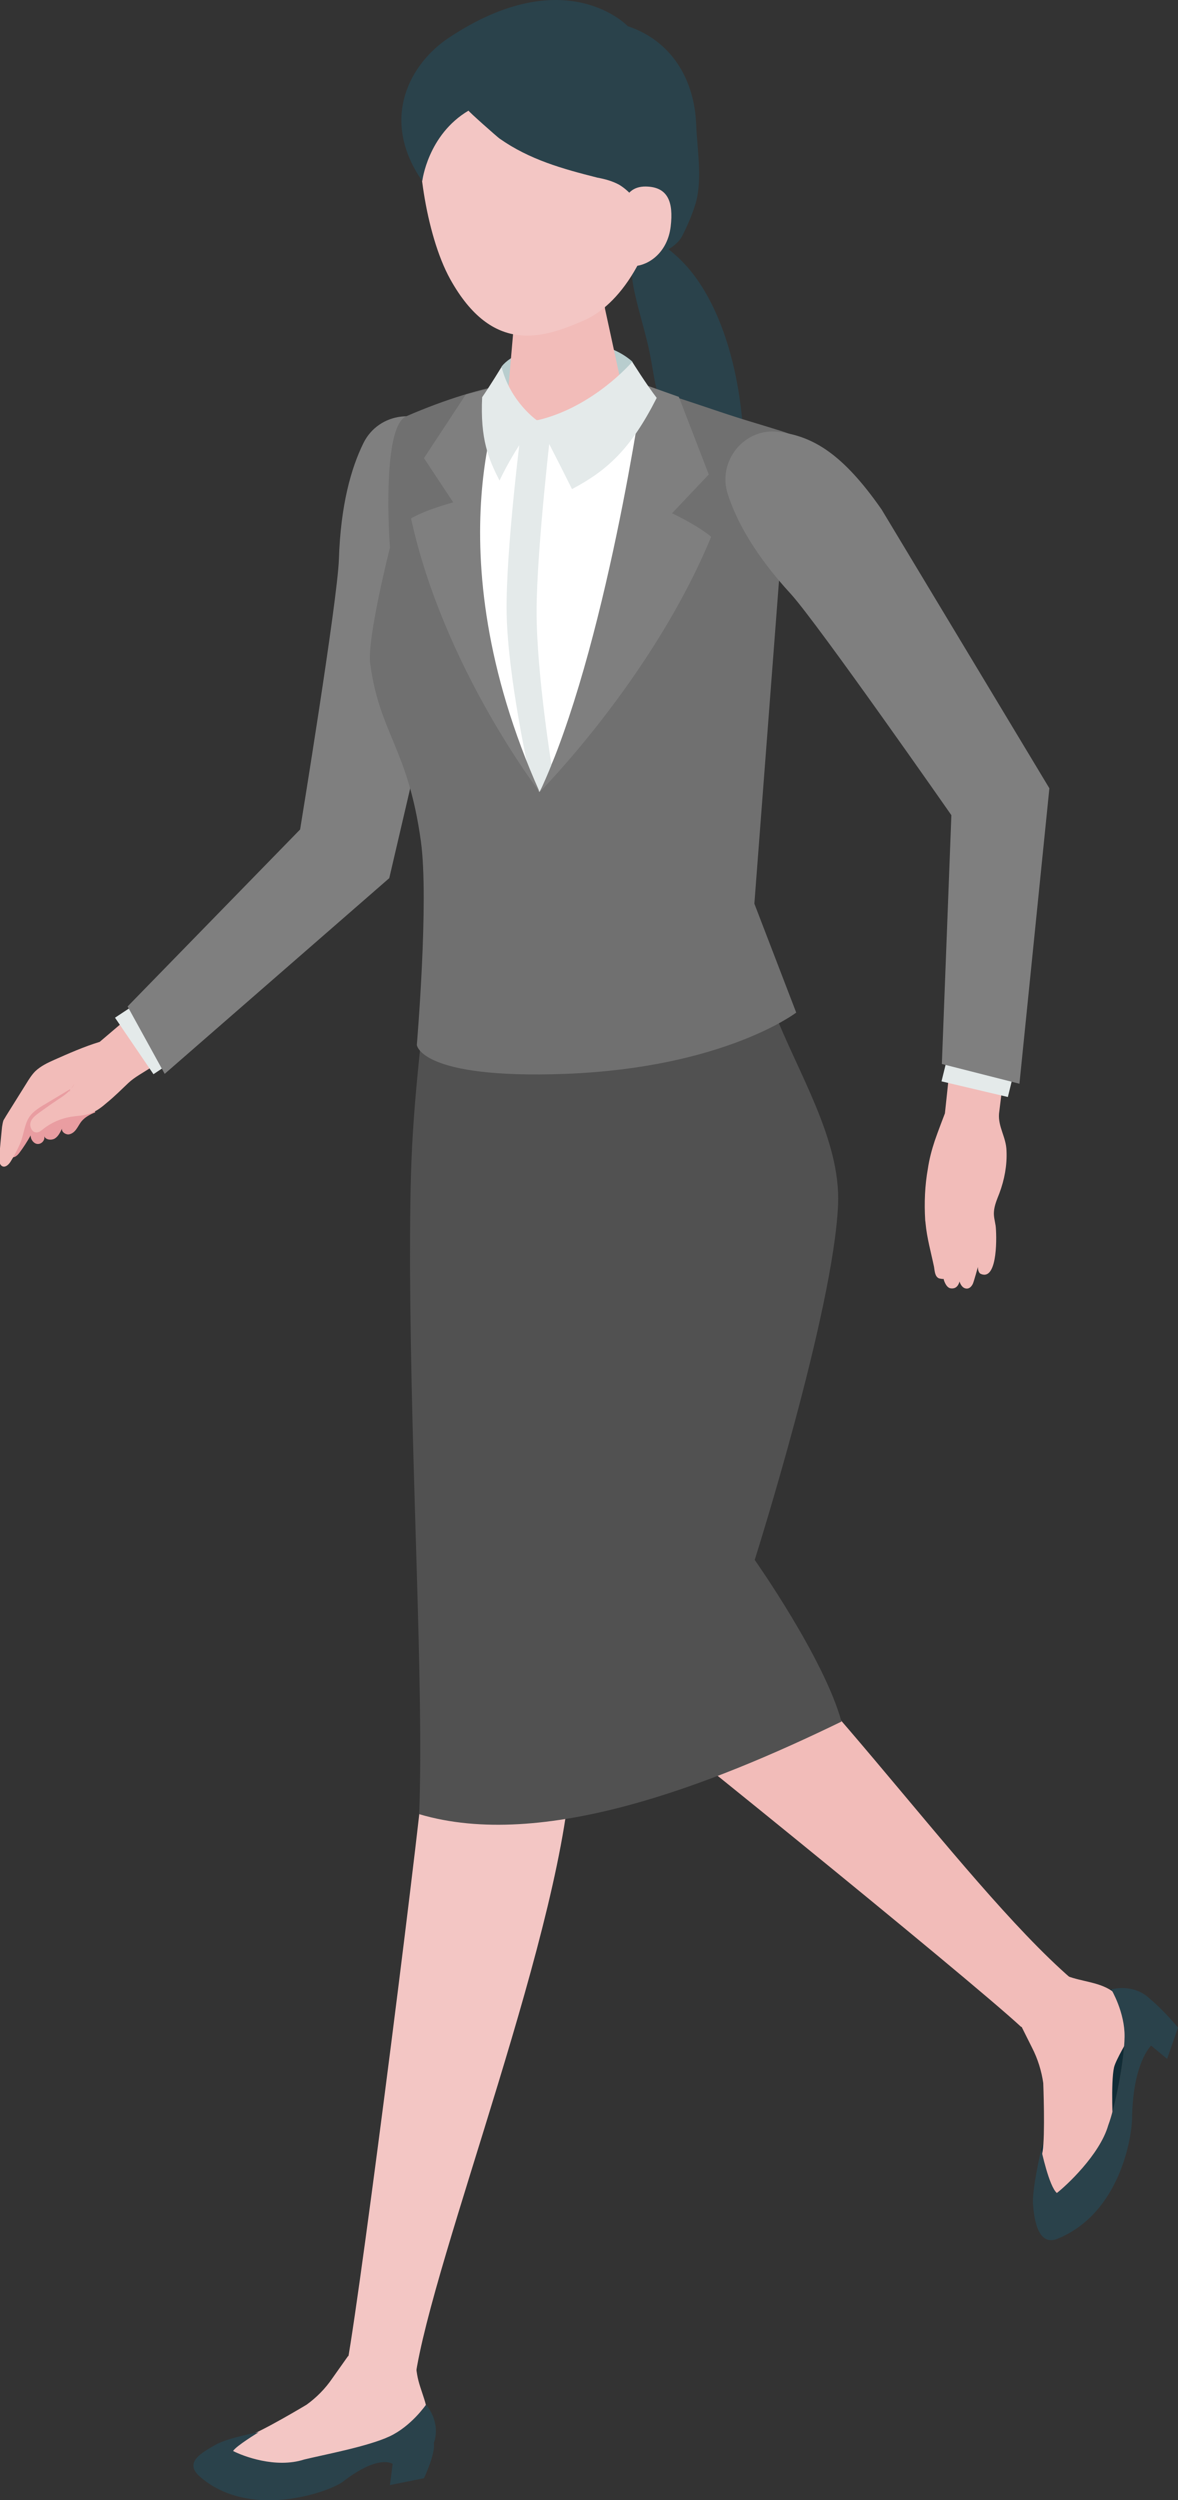 <?xml version="1.0" encoding="utf-8"?>
<!-- Generator: Adobe Illustrator 24.3.0, SVG Export Plug-In . SVG Version: 6.00 Build 0)  -->
<svg version="1.1" id="レイヤー_1" xmlns="http://www.w3.org/2000/svg" xmlns:xlink="http://www.w3.org/1999/xlink" x="0px"
	 y="0px" viewBox="0 0 34.62 73.45" style="enable-background:new 0 0 34.62 73.45;" xml:space="preserve">
<rect x="0" y="0" width="34.62" height="73.45" fill="#333333" stroke="none"/>
<style type="text/css">
	.st0{fill:#E99DA1;}
	.st1{fill:#F2BCB9;}
	.st2{fill:#E4EAEA;}
	.st3{fill:#7F7F7F;}
	.st4{fill:#112C36;}
	.st5{fill:#2A424B;}
	.st6{fill:#F3C6C4;}
	.st7{fill:#515151;}
	.st8{fill:#707070;}
	.st9{fill:#B8CDCE;}
	.st10{fill:#FFFFFF;}
</style>
<g>
	<g>
		<path class="st0" d="M2.11,31.01c-0.2,0.07-0.41,0.14-0.57,0.28c-0.12,0.1-0.21,0.22-0.3,0.34c-0.23,0.3-0.46,0.6-0.68,0.9
			c-0.03,0.04-0.06,0.07-0.08,0.12c-0.03,0.06-0.04,0.12-0.05,0.19c-0.06,0.29-0.11,0.59-0.17,0.88c-0.02,0.1-0.02,0.23,0.07,0.27
			c0.09,0.04,0.18-0.04,0.24-0.12c0.12-0.16,0.23-0.33,0.33-0.51c0,0.12,0.09,0.24,0.2,0.25c0.12,0.01,0.23-0.11,0.2-0.23
			c0.04,0.11,0.21,0.13,0.31,0.07c0.1-0.06,0.16-0.18,0.21-0.29c-0.01,0.1,0.1,0.17,0.19,0.17c0.1-0.01,0.18-0.08,0.23-0.15
			c0.06-0.08,0.1-0.17,0.16-0.24c0.1-0.12,0.25-0.2,0.4-0.26L2.11,31.01z"/>
		<path class="st1" d="M0.62,32.27"/>
		<path class="st1" d="M2.19,31.84c-0.1,0.2-0.29,0.34-0.48,0.46c-0.18,0.12-0.35,0.24-0.53,0.37c-0.11,0.08-0.24,0.17-0.28,0.3
			c-0.04,0.13,0.04,0.31,0.18,0.3c0.07,0,0.13-0.05,0.19-0.1c0.24-0.19,0.52-0.31,0.82-0.36c0.19-0.03,0.39-0.03,0.57-0.1
			c0.19-0.07,0.34-0.19,0.49-0.32c0.22-0.18,0.42-0.38,0.62-0.57c0.19-0.18,0.45-0.31,0.67-0.46c0.5-0.34,0.98-0.72,1.47-1.06
			l-1.11-1.28l-1.87,1.59c-0.46,0.14-0.91,0.34-1.34,0.53c-0.2,0.09-0.39,0.18-0.55,0.33c-0.11,0.11-0.19,0.24-0.27,0.37
			c-0.2,0.32-0.4,0.64-0.6,0.96c-0.02,0.04-0.05,0.08-0.07,0.12c-0.02,0.06-0.03,0.13-0.04,0.19c-0.03,0.3-0.06,0.59-0.08,0.89
			c-0.01,0.1,0,0.23,0.1,0.27c0.09,0.03,0.18-0.06,0.23-0.14c0.11-0.17,0.2-0.35,0.28-0.53c0.14-0.33,0.12-0.67,0.38-0.91
			c0.12-0.11,0.25-0.19,0.39-0.27c0.23-0.14,0.47-0.28,0.7-0.42c0.01,0.03,0,0.07-0.03,0.08"/>
		<polygon class="st2" points="3.91,29.55 3.38,29.9 4.51,31.56 4.99,31.24 		"/>
		<path class="st3" d="M10.68,13.02c0.45-0.92,1.72-1.07,2.35-0.27c0.62,0.79,0.91,1.75,0.58,3.74l-2.17,9.31l-6.6,5.75l-1.09-1.98
			l5.07-5.2c0,0,1.1-6.73,1.14-7.94C10.01,14.84,10.32,13.75,10.68,13.02z"/>
		<path class="st1" d="M16.98,48.93c1.24,0.87,11.49,9.19,13.03,10.62c0.65-0.09,1.39-0.7,1.47-1.42
			c-3.35-2.91-8.14-10.08-11.73-12.41L16.98,48.93z"/>
		<g>
			<path class="st4" d="M33.05,59.83c0.01-0.72-0.39-1.39-0.39-1.39s-0.35,0.14-0.45,0.68c-0.15,1.47-0.44,2.12-0.64,2.4
				c-0.86,1.2-0.97,1.63-0.97,1.63s0.23,1.09,0.46,1.28c0.26-0.2,1.26-1.12,1.51-1.99C32.78,61.87,33.04,60.55,33.05,59.83z"/>
			<path class="st1" d="M31.11,57.96l0.24,0.09c0.46,0.18,1,0.18,1.39,0.49c0.47,0.38,0.58,0.82,0.44,1.33c0,0-0.39,0.65-0.44,0.87
				c-0.1,0.44-0.03,1.75-0.03,1.75c0.04,0.63-0.34,1.47-0.81,1.87c-0.44,0.37-0.53,0.39-0.99,0.33c-0.57-0.07-0.35-1.01-0.27-1.48
				c0.08-0.46,0.02-2.01,0.02-2.01c-0.05-0.35-0.16-0.71-0.33-1.04l-0.36-0.72L31.11,57.96z"/>
			<path class="st5" d="M30.6,63.15c0,0,0.23,1.09,0.46,1.28c0.26-0.2,1.26-1.12,1.51-1.99c0.21-0.56,0.47-1.88,0.48-2.6
				c0.01-0.72-0.39-1.39-0.39-1.39s0.64-0.2,1.14,0.28c0.42,0.35,0.82,0.84,0.82,0.84l-0.32,0.92l-0.47-0.39c0,0-0.54,0.5-0.56,2.15
				c-0.01,0.52-0.34,2.76-2.18,3.52c-0.59,0.25-0.7-0.59-0.73-1C30.32,64.35,30.6,63.15,30.6,63.15z"/>
		</g>
		<path class="st6" d="M12.55,51.09c-0.1,1.68-1.92,16.01-2.34,18.31c0.58,0.44,1.35,0.69,1.99,0.47c0.5-3.53,4.47-13.46,4.59-18.21
			L12.55,51.09z"/>
		<g>
			<path class="st6" d="M12.22,69.52l0.04,0.25c0.08,0.48,0.37,0.94,0.3,1.42c-0.09,0.58-0.35,1.06-0.9,1.08
				c-0.24,0.01-0.71-0.17-0.94-0.14c-0.49,0.07-1.73,0.92-1.73,0.92c-0.55,0.33-1.36,0.44-1.97,0.22c-0.57-0.2-0.79-0.31-0.99-0.73
				c-0.24-0.53,0.72-0.78,1.19-0.94c0.46-0.15,1.79-0.95,1.79-0.95c0.29-0.21,0.55-0.47,0.76-0.78l0.46-0.65L12.22,69.52z"/>
			<path class="st5" d="M7.6,71.46c0,0-0.66,0.4-0.75,0.55c0.29,0.15,1.25,0.52,2.09,0.25c0.57-0.14,1.87-0.38,2.51-0.68
				c0.64-0.3,1.07-0.93,1.07-0.93s0.45,0.49,0.23,1.13c0.05,0.32-0.29,1.03-0.29,1.03l-1,0.2l0.08-0.62c0,0-0.4-0.3-1.46,0.52
				c-0.41,0.31-2.76,1.14-4.22-0.16c-0.47-0.42,0.11-0.71,0.47-0.92C6.69,71.62,7.6,71.46,7.6,71.46z"/>
		</g>
		<path class="st5" d="M21.85,13.81c-0.58-0.06-1.21,0.01-1.69-0.32c-0.45-0.32-0.6-0.87-0.68-1.39c-0.04-0.27-0.16-0.54-0.22-0.82
			c-0.06-0.29-0.1-0.59-0.16-0.88c-0.12-0.61-0.32-1.2-0.45-1.81c-0.08-0.37-0.14-0.77,0-1.12c0.09-0.22,0.27-0.44,0.52-0.38
			c0.24,0.06,0.45,0.2,0.63,0.36C21.42,8.82,21.94,11.82,21.85,13.81z"/>
		<path class="st1" d="M20.41,46.34c-0.78-1.43-1.74-5.33-1.86-7.78c-0.05-2.86-1.92-5.07-1.92-5.07l-2.17-1.97l-1.96,0.9
			c0,0,0.34,9.99,4.33,16.17L20.41,46.34z"/>
		<path class="st6" d="M16.78,51.69c1.1-3.8,5.72-16.57,5.72-16.57l-2.4-2.15l-5.31,0.88c0,0-2.13,15.58-2.24,17.25L16.78,51.69z"/>
		<path class="st7" d="M12.42,30.13c1.71,0.34,5.42,1.24,10.31-0.46c0.73,1.87,1.98,3.82,1.9,5.72c-0.13,3.12-2.45,10.44-2.45,10.44
			s2.04,2.89,2.55,4.75c-3.85,1.87-8.78,3.8-12.41,2.72c0.14-3.78-0.24-9.89-0.27-16.09C12.05,34.22,12.09,33.18,12.42,30.13z"/>
		<path class="st8" d="M23.4,29.75l-1.23-3.2l0.9-11.79c0.3-1.4,0.28-1.81,0.14-2.01c-0.22-0.09-1.23-0.38-1.56-0.49
			c-2.66-0.84-4.97-2.08-9.71-0.03c-0.65,0.28-0.54,3.02-0.48,3.86c0,0-0.68,2.68-0.58,3.41c0.28,2.07,1.11,2.47,1.49,5.22
			c0.24,1.74-0.12,5.98-0.12,5.98s0.09,1.01,4.37,0.85C21.28,31.37,23.4,29.75,23.4,29.75z"/>
		<path class="st9" d="M14.74,10.77c0.51-0.66,2.7-1.15,3.84-0.15c0.13,0.53,0.27,0.87,0.27,0.87l-1.85,0.87l-2.08-0.1
			C14.93,12.27,14.73,11.2,14.74,10.77z"/>
		<path class="st10" d="M13.78,12.29c0,0-0.21,6.72,2.07,10.98c0.7-1.56,3.37-7.46,2.93-10.67l-3.01-0.25L13.78,12.29z"/>
		<path class="st1" d="M16.44,8.26c0.84-0.05,1.32,0.4,1.34,0.81l0.59,2.72c-0.01,0.48-0.8,0.91-1.76,0.97s-1.73-0.29-1.72-0.76
			l0.25-2.9C15.16,8.68,15.6,8.31,16.44,8.26z"/>
		<path class="st6" d="M15.84,0.97c2.54-0.31,3.48,1.5,3.78,3.82c-0.35,2.79-1.47,4.19-2.45,4.62c-1.19,0.52-2.69,1.04-3.94-1.21
			c-0.74-1.34-1.04-3.79-0.85-4.78C12.54,2.55,13.3,1.28,15.84,0.97z"/>
		<path class="st5" d="M13.77,3.25c-0.02,0.01,0.85,0.78,0.91,0.82c0.88,0.62,1.85,0.89,2.88,1.15C17.78,5.26,18,5.32,18.2,5.43
			c0.15,0.09,0.28,0.21,0.4,0.34c0.42,0.47,0.64,1.05,0.71,1.66c0.23,0.01,0.61-0.25,0.73-0.48c0.15-0.29,0.28-0.59,0.38-0.9
			c0.24-0.71,0.07-1.64,0.04-2.39c-0.05-1.32-0.72-2.46-2.01-2.89c0,0-1.83-1.94-5.26,0.34c-1.13,0.75-2.05,2.38-0.78,4.21
			C12.41,5.32,12.57,3.96,13.77,3.25z"/>
		<path class="st6" d="M18.29,6.33c0,0-0.07-0.86,0.69-0.85c0.64,0.01,0.82,0.44,0.73,1.18c-0.09,0.74-0.62,1.13-1.07,1.16
			C18.19,7.86,18.29,6.33,18.29,6.33z"/>
		<g>
			<path class="st2" d="M15.55,22.71c0,0-0.62-2.79-0.66-4.66c-0.04-1.87,0.46-5.7,0.46-5.7l0.87-0.01c0,0-0.45,3.77-0.45,5.63
				c0,1.85,0.46,4.65,0.46,4.65l-0.37,0.64L15.55,22.71z"/>
		</g>
		<path class="st3" d="M15.86,23.27c0,0,3.33-3.35,5.04-7.5c-0.42-0.35-1.15-0.69-1.15-0.69l1.08-1.14l-0.88-2.28l-1.04-0.37
			C18.91,11.29,17.81,19.12,15.86,23.27z"/>
		<path class="st3" d="M15.86,23.27c0,0-2.83-3.67-3.78-8.04c0.47-0.27,1.24-0.47,1.24-0.47l-0.86-1.3l1.23-1.87l1.17-0.29
			C14.86,11.29,12.63,16.05,15.86,23.27z"/>
		<path class="st2" d="M15.78,12.35c0,0,0.55,1.05,1.03,2.02c1.04-0.55,1.73-1.18,2.49-2.68c-0.3-0.39-0.72-1.06-0.72-1.06
			S17.44,11.97,15.78,12.35z"/>
		<path class="st2" d="M15.78,12.35c0,0-0.78-0.54-1.04-1.57c0,0-0.36,0.59-0.57,0.89c-0.06,1.24,0.19,1.82,0.51,2.45
			C15.17,13.09,15.78,12.35,15.78,12.35z"/>
		<path class="st1" d="M27.77,32.71c0,0-0.22,0.57-0.3,0.81c-0.09,0.27-0.16,0.54-0.2,0.81c-0.09,0.5-0.11,1.01-0.08,1.51
			c0,0.03,0.01,0.06,0.01,0.09c0.04,0.44,0.16,0.86,0.25,1.29c0.02,0.11,0.02,0.29,0.15,0.34c0.01,0,0.13,0.03,0.13,0.01
			c0,0.01,0.06,0.25,0.2,0.28c0.11,0.02,0.22-0.02,0.27-0.2c0,0,0.04,0.16,0.16,0.2c0.13,0.04,0.2-0.07,0.23-0.13
			c0.03-0.06,0.15-0.5,0.15-0.5s-0.01,0.17,0.09,0.21c0.51,0.21,0.46-1.2,0.43-1.42c-0.02-0.13-0.06-0.27-0.05-0.4
			c0.01-0.19,0.09-0.37,0.16-0.55c0.15-0.4,0.23-0.83,0.21-1.25c-0.01-0.4-0.25-0.7-0.22-1.09l0.19-1.54l-1.6-0.16L27.77,32.71z"/>
		<polygon class="st2" points="27.82,31.16 27.67,31.77 29.62,32.23 29.76,31.66 		"/>
		<path class="st3" d="M21.39,14.52c-0.32-0.97,0.49-1.97,1.5-1.83c1,0.13,1.87,0.63,3.02,2.28l4.93,8.19l-0.88,8.68l-2.28-0.58
			l0.28-7.31c0,0-3.9-5.59-4.71-6.49C22.18,16.3,21.64,15.3,21.39,14.52z"/>
	</g>
</g>
</svg>
